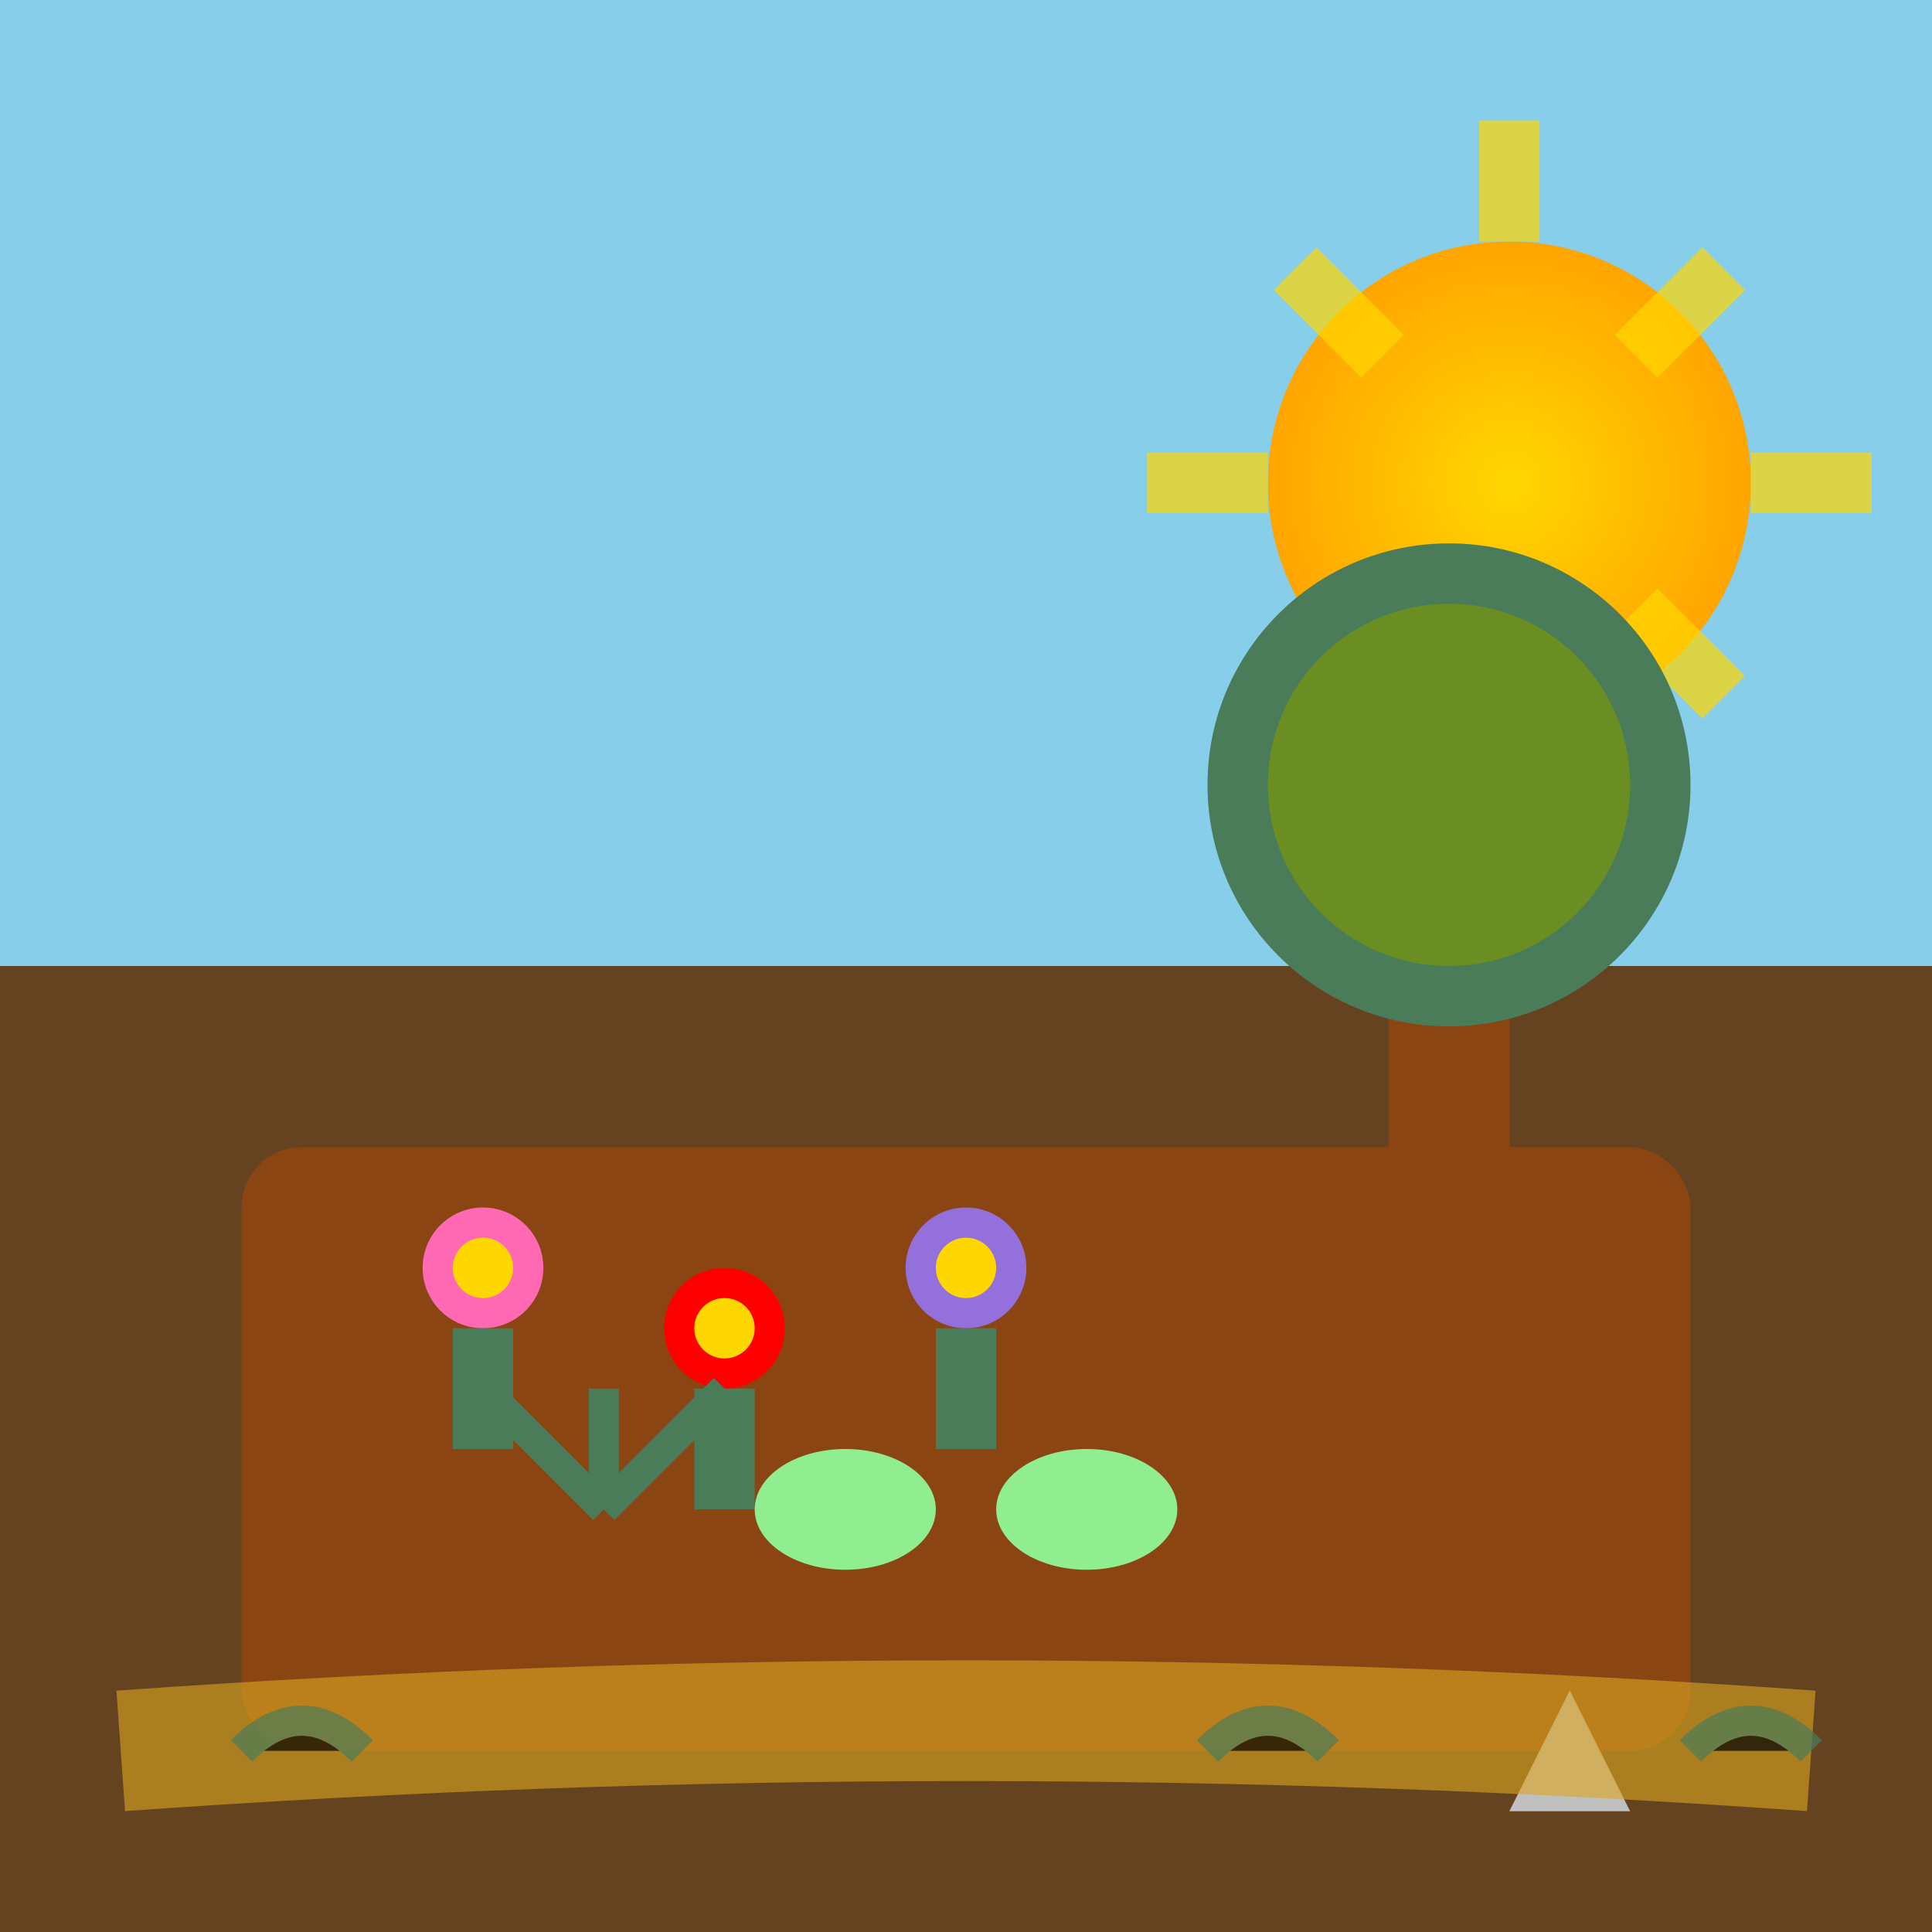 <svg viewBox="0 0 64 64" xmlns="http://www.w3.org/2000/svg">
  <defs>
    <linearGradient id="gardenGrad" x1="0%" y1="0%" x2="0%" y2="100%">
      <stop offset="0%" style="stop-color:#87CEEB"/>
      <stop offset="30%" style="stop-color:#6B8E23"/>
      <stop offset="70%" style="stop-color:#4a7c59"/>
      <stop offset="100%" style="stop-color:#2c5530"/>
    </linearGradient>
    <radialGradient id="sunGrad" cx="50%" cy="50%" r="50%">
      <stop offset="0%" style="stop-color:#FFD700"/>
      <stop offset="100%" style="stop-color:#FFA500"/>
    </radialGradient>
  </defs>
  
  <!-- Sky background -->
  <rect width="64" height="32" fill="#87CEEB"/>
  
  <!-- Sun -->
  <circle cx="50" cy="16" r="8" fill="url(#sunGrad)"/>
  <g stroke="#FFD700" stroke-width="2" opacity="0.7">
    <path d="M50 4 L50 8"/>
    <path d="M50 24 L50 28"/>
    <path d="M38 16 L42 16"/>
    <path d="M58 16 L62 16"/>
    <path d="M42.9 8.9 L45.8 11.8"/>
    <path d="M54.2 20.2 L57.1 23.1"/>
    <path d="M57.1 8.9 L54.2 11.8"/>
    <path d="M45.8 20.2 L42.9 23.1"/>
  </g>
  
  <!-- Ground -->
  <rect x="0" y="32" width="64" height="32" fill="#654321"/>
  
  <!-- Garden bed -->
  <rect x="8" y="38" width="48" height="20" fill="#8B4513" rx="2"/>
  
  <!-- Plants -->
  <!-- Tree -->
  <rect x="46" y="28" width="4" height="16" fill="#8B4513"/>
  <circle cx="48" cy="26" r="8" fill="#4a7c59"/>
  <circle cx="48" cy="26" r="6" fill="#6B8E23"/>
  
  <!-- Flowers -->
  <g>
    <!-- Flower 1 -->
    <circle cx="16" cy="42" r="2" fill="#FF69B4"/>
    <circle cx="16" cy="42" r="1" fill="#FFD700"/>
    <path d="M16 44 Q16 46 16 48" stroke="#4a7c59" stroke-width="2" fill="none"/>
    
    <!-- Flower 2 -->
    <circle cx="24" cy="44" r="2" fill="#FF0000"/>
    <circle cx="24" cy="44" r="1" fill="#FFD700"/>
    <path d="M24 46 Q24 48 24 50" stroke="#4a7c59" stroke-width="2" fill="none"/>
    
    <!-- Flower 3 -->
    <circle cx="32" cy="42" r="2" fill="#9370DB"/>
    <circle cx="32" cy="42" r="1" fill="#FFD700"/>
    <path d="M32 44 Q32 46 32 48" stroke="#4a7c59" stroke-width="2" fill="none"/>
  </g>
  
  <!-- Vegetables -->
  <g>
    <!-- Carrot tops -->
    <path d="M20 50 Q18 48 16 46" stroke="#4a7c59" stroke-width="1" fill="none"/>
    <path d="M20 50 Q20 48 20 46" stroke="#4a7c59" stroke-width="1" fill="none"/>
    <path d="M20 50 Q22 48 24 46" stroke="#4a7c59" stroke-width="1" fill="none"/>
    
    <!-- Lettuce -->
    <ellipse cx="28" cy="50" rx="3" ry="2" fill="#90EE90"/>
    <ellipse cx="36" cy="50" rx="3" ry="2" fill="#90EE90"/>
  </g>
  
  <!-- Garden tools -->
  <g transform="translate(52, 48)">
    <!-- Shovel -->
    <path d="M0 0 L0 8" stroke="#8B4513" stroke-width="2" fill="none"/>
    <path d="M0 8 L-2 12 L2 12 Z" fill="#C0C0C0"/>
  </g>
  
  <!-- Path -->
  <path d="M4 58 Q32 56 60 58" stroke="#DAA520" stroke-width="4" fill="none" opacity="0.6"/>
  
  <!-- Grass tufts -->
  <g stroke="#4a7c59" stroke-width="1" opacity="0.7">
    <path d="M8 58 Q10 56 12 58"/>
    <path d="M60 58 Q58 56 56 58"/>
    <path d="M40 58 Q42 56 44 58"/>
  </g>
</svg>

